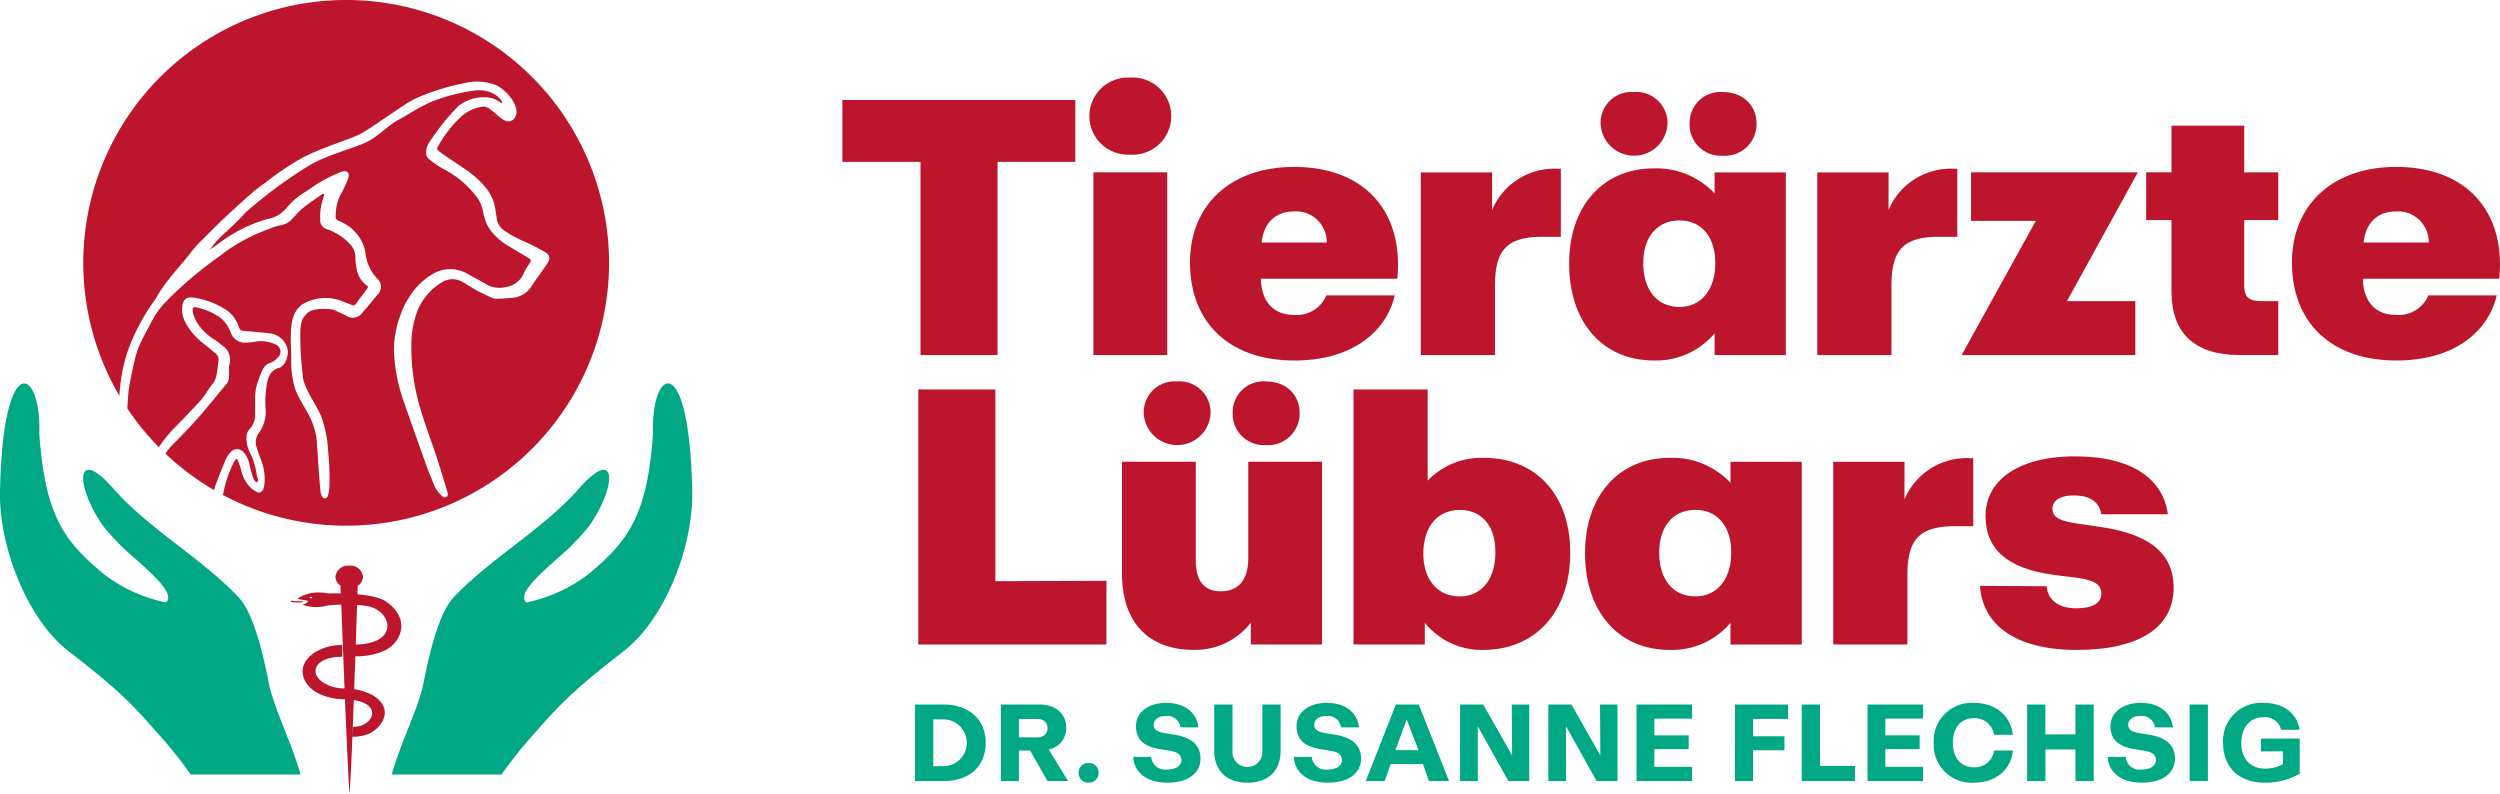 <svg id="Gruppe_62" data-name="Gruppe 62" xmlns="http://www.w3.org/2000/svg" xmlns:xlink="http://www.w3.org/1999/xlink" width="350.405" height="111.293" viewBox="0 0 350.405 111.293">
  <defs>
    <clipPath id="clip-path">
      <rect id="Rechteck_33" data-name="Rechteck 33" width="350.405" height="111.293" fill="none"/>
    </clipPath>
  </defs>
  <g id="Gruppe_59" data-name="Gruppe 59">
    <g id="Gruppe_58" data-name="Gruppe 58" clip-path="url(#clip-path)">
      <path id="Pfad_208" data-name="Pfad 208" d="M216.715,166.855h4c3.393,0,5.9,1.963,5.9,5.356,0,3.363-2.359,5.371-5.858,5.371h-4.047Zm3.88,8.643a3.28,3.28,0,1,0,.03-6.558h-1.354V175.5Z" transform="translate(-88.46 -68.108)" fill="#00a883"/>
      <path id="Pfad_209" data-name="Pfad 209" d="M237.047,166.855h5.432c2.206,0,3.728,1.294,3.728,3.241a3.024,3.024,0,0,1-2.465,3.059l2.724,4.427h-2.891l-2.435-4.275h-1.567v4.275h-2.526Zm5.052,4.6c.959,0,1.476-.472,1.476-1.278,0-.822-.517-1.294-1.476-1.294h-2.526v2.572Z" transform="translate(-96.759 -68.108)" fill="#00a883"/>
      <path id="Pfad_210" data-name="Pfad 210" d="M255.45,182.083a1.338,1.338,0,0,1,1.415-1.369,1.322,1.322,0,0,1,1.385,1.369,1.343,1.343,0,0,1-1.385,1.385,1.359,1.359,0,0,1-1.415-1.385" transform="translate(-104.271 -73.765)" fill="#00a883"/>
      <path id="Pfad_211" data-name="Pfad 211" d="M268.379,174.032H270.9a1.949,1.949,0,0,0,2.221,1.78c1.416,0,2.009-.655,2.009-1.309,0-.669-.35-1.111-1.613-1.324l-1.4-.228c-2.389-.4-3.348-1.446-3.348-3.241,0-1.81,1.613-3.241,4.216-3.241,2.906,0,4.336,1.6,4.534,3.438H275a1.834,1.834,0,0,0-2.023-1.6c-1.233,0-1.72.639-1.72,1.2,0,.685.381,1,1.643,1.218l1.278.2c2.343.38,3.637,1.461,3.637,3.347,0,2.039-1.72,3.378-4.656,3.378-3,0-4.641-1.507-4.778-3.621" transform="translate(-109.549 -67.951)" fill="#00a883"/>
      <path id="Pfad_212" data-name="Pfad 212" d="M287.581,173.353v-6.5h2.556v6.482a2.1,2.1,0,1,0,4.185,0v-6.482h2.556v6.5c0,2.951-1.887,4.458-4.641,4.458-2.739,0-4.656-1.522-4.656-4.458" transform="translate(-117.387 -68.108)" fill="#00a883"/>
      <path id="Pfad_213" data-name="Pfad 213" d="M306.4,174.032h2.525a1.95,1.95,0,0,0,2.222,1.78c1.416,0,2.009-.655,2.009-1.309,0-.669-.35-1.111-1.613-1.324l-1.4-.228c-2.389-.4-3.347-1.446-3.347-3.241,0-1.81,1.613-3.241,4.214-3.241,2.906,0,4.337,1.6,4.535,3.438h-2.526a1.834,1.834,0,0,0-2.023-1.6c-1.233,0-1.72.639-1.72,1.2,0,.685.381,1,1.643,1.218l1.278.2c2.343.38,3.637,1.461,3.637,3.347,0,2.039-1.72,3.378-4.656,3.378-3,0-4.642-1.507-4.778-3.621" transform="translate(-125.067 -67.951)" fill="#00a883"/>
      <path id="Pfad_214" data-name="Pfad 214" d="M327.678,166.855h3.211l4.245,10.727h-2.815l-.837-2.389h-4.52l-.852,2.389h-2.647Zm3.165,6.406-1.643-4.321-1.582,4.321Z" transform="translate(-132.033 -68.108)" fill="#00a883"/>
      <path id="Pfad_215" data-name="Pfad 215" d="M345.8,166.855h3.241l4.047,7.137-.046-7.137h2.45v10.727h-2.922l-4.291-7.669v7.669H345.8Z" transform="translate(-141.151 -68.108)" fill="#00a883"/>
      <path id="Pfad_216" data-name="Pfad 216" d="M366.7,166.855h3.241l4.047,7.137-.046-7.137h2.45v10.727h-2.922l-4.291-7.669v7.669H366.7Z" transform="translate(-149.681 -68.108)" fill="#00a883"/>
      <path id="Pfad_217" data-name="Pfad 217" d="M387.595,166.855h7.775v1.978h-5.28v2.344H394.9v1.932H390.09v2.48h5.28v1.993h-7.775Z" transform="translate(-158.211 -68.108)" fill="#00a883"/>
      <path id="Pfad_218" data-name="Pfad 218" d="M410.908,166.855h7.425v2.023h-4.9V171.3h4.4v1.963h-4.4v4.321h-2.526Z" transform="translate(-167.727 -68.108)" fill="#00a883"/>
      <path id="Pfad_219" data-name="Pfad 219" d="M426.716,166.855h2.556v8.6h4.9v2.131h-7.456Z" transform="translate(-174.18 -68.108)" fill="#00a883"/>
      <path id="Pfad_220" data-name="Pfad 220" d="M442.293,166.855h7.775v1.978h-5.28v2.344H449.6v1.932h-4.808v2.48h5.28v1.993h-7.775Z" transform="translate(-180.538 -68.108)" fill="#00a883"/>
      <path id="Pfad_221" data-name="Pfad 221" d="M457.973,172.053a5.319,5.319,0,0,1,5.615-5.584c3.409,0,5.235,2.145,5.462,4.474h-2.632a2.7,2.7,0,0,0-2.846-2.328c-1.689,0-2.921,1.233-2.921,3.439s1.232,3.439,2.921,3.439a2.707,2.707,0,0,0,2.861-2.343h2.632c-.213,2.343-2.039,4.5-5.478,4.5a5.307,5.307,0,0,1-5.615-5.6" transform="translate(-186.938 -67.95)" fill="#00a883"/>
      <path id="Pfad_222" data-name="Pfad 222" d="M480.1,166.855h2.556v4.184h4.215v-4.184h2.557v10.727h-2.557v-4.427H482.66v4.427H480.1Z" transform="translate(-195.972 -68.108)" fill="#00a883"/>
      <path id="Pfad_223" data-name="Pfad 223" d="M499.176,174.032H501.7a1.949,1.949,0,0,0,2.221,1.78c1.416,0,2.009-.655,2.009-1.309,0-.669-.35-1.111-1.613-1.324l-1.4-.228c-2.389-.4-3.348-1.446-3.348-3.241,0-1.81,1.613-3.241,4.216-3.241,2.906,0,4.336,1.6,4.534,3.438h-2.526a1.834,1.834,0,0,0-2.023-1.6c-1.233,0-1.72.639-1.72,1.2,0,.685.381,1,1.643,1.218l1.278.2c2.343.38,3.637,1.461,3.637,3.347,0,2.039-1.72,3.378-4.656,3.378-3,0-4.641-1.507-4.778-3.621" transform="translate(-203.757 -67.951)" fill="#00a883"/>
      <rect id="Rechteck_32" data-name="Rechteck 32" width="2.556" height="10.727" transform="translate(306.904 98.747)" fill="#00a883"/>
      <path id="Pfad_224" data-name="Pfad 224" d="M526.5,172.068a5.343,5.343,0,0,1,5.691-5.6c2.982,0,4.732,1.659,5.036,3.759h-2.6a2.276,2.276,0,0,0-2.557-1.735c-1.8,0-3.013,1.446-3.013,3.607,0,2.206,1.278,3.576,3.287,3.576a5.006,5.006,0,0,0,2.541-.609v-1.81l-3.074.015v-1.795h5.432v4.915a9.629,9.629,0,0,1-4.869,1.263c-3.82,0-5.874-2.328-5.874-5.585" transform="translate(-214.91 -67.95)" fill="#00a883"/>
    </g>
  </g>
  <path id="Pfad_225" data-name="Pfad 225" d="M210.449,32.358H199.5V23.688H232.15v8.671h-10.9V59.435h-10.8Z" transform="translate(-81.432 -9.669)" fill="#bd152b"/>
  <g id="Gruppe_61" data-name="Gruppe 61">
    <g id="Gruppe_60" data-name="Gruppe 60" clip-path="url(#clip-path)">
      <path id="Pfad_226" data-name="Pfad 226" d="M263.694,18.376a5.413,5.413,0,1,1,0,10.8,5.407,5.407,0,1,1,0-10.8M258.573,31.66h10.344V57.267H258.573Z" transform="translate(-105.319 -7.501)" fill="#bd152b"/>
      <path id="Pfad_227" data-name="Pfad 227" d="M281.835,52.924c0-8.011,5.628-13.386,14.6-13.386,10.192,0,15.364,6.592,14.451,15.668H291.773c.051,3.195,1.775,5.071,4.614,5.071a4.518,4.518,0,0,0,4.563-2.738h9.583c-1.115,4.867-5.729,9.127-14.045,9.127-9.33,0-14.654-5.476-14.654-13.741M301,50.136a4.3,4.3,0,0,0-4.614-4.361c-2.637,0-4.259,1.724-4.513,4.361Z" transform="translate(-115.041 -16.139)" fill="#bd152b"/>
      <path id="Pfad_228" data-name="Pfad 228" d="M336.5,40.474h9.989v5.274a9.457,9.457,0,0,1,9.229-5.78h.405V49.5h-2.535c-5.325,0-6.693,2.13-6.693,6.946V66.08H336.5Z" transform="translate(-137.354 -16.314)" fill="#bd152b"/>
      <path id="Pfad_229" data-name="Pfad 229" d="M371.628,45.836c0-8.011,4.716-13.335,11.865-13.335a11.209,11.209,0,0,1,8.519,3.5V33.059H402V58.665h-9.989V55.622a10.677,10.677,0,0,1-8.519,3.8c-7.149,0-11.865-5.324-11.865-13.589M380.7,21.8a4.372,4.372,0,0,1,4.716,4.411,4.694,4.694,0,0,1-9.381,0A4.329,4.329,0,0,1,380.7,21.8m6.389,30.119c2.941,0,5.02-2.282,5.02-6.136,0-3.8-2.028-5.983-5.02-5.983s-5.071,2.18-5.071,5.983c0,3.854,2.029,6.136,5.071,6.136M393.127,21.8c3.043,0,4.766,2.028,4.766,4.411a4.436,4.436,0,0,1-4.766,4.513,4.364,4.364,0,0,1-4.614-4.513,4.314,4.314,0,0,1,4.614-4.411" transform="translate(-151.693 -8.899)" fill="#bd152b"/>
      <path id="Pfad_230" data-name="Pfad 230" d="M430.4,40.474h9.989v5.274a9.457,9.457,0,0,1,9.229-5.78h.405V49.5h-2.535c-5.325,0-6.693,2.13-6.693,6.946V66.08H430.4Z" transform="translate(-175.685 -16.314)" fill="#bd152b"/>
      <path id="Pfad_231" data-name="Pfad 231" d="M474.985,47.618h-9.076V40.823h23.375l-9.938,18.051h9.584v7.555H464.591Z" transform="translate(-189.64 -16.664)" fill="#bd152b"/>
      <path id="Pfad_232" data-name="Pfad 232" d="M511.839,53.044V43h-3.55V36.311h3.55V29.77H522.03v6.541H526.8V43H522.03v9.229c0,1.622.76,2.13,2.333,2.13H526.8v7.554H521.32c-6.186,0-9.482-3.042-9.482-8.874" transform="translate(-207.477 -12.152)" fill="#bd152b"/>
      <path id="Pfad_233" data-name="Pfad 233" d="M542.819,52.924c0-8.011,5.628-13.386,14.6-13.386,10.192,0,15.364,6.592,14.451,15.668H552.757c.051,3.195,1.775,5.071,4.614,5.071a4.518,4.518,0,0,0,4.563-2.738h9.583c-1.115,4.867-5.729,9.127-14.045,9.127-9.33,0-14.654-5.476-14.654-13.741m19.167-2.789a4.3,4.3,0,0,0-4.614-4.361c-2.637,0-4.259,1.724-4.513,4.361Z" transform="translate(-221.571 -16.139)" fill="#bd152b"/>
      <path id="Pfad_234" data-name="Pfad 234" d="M217.487,92.233h10.8v26.874l15.566-.05v8.924H217.487Z" transform="translate(-88.775 -37.648)" fill="#bd152b"/>
      <path id="Pfad_235" data-name="Pfad 235" d="M265.725,117.222V101.6h10.344V115.5c0,2.992,1.369,4.259,3.5,4.259,2.282,0,3.854-1.369,3.854-4.614V101.6h10.344v25.606h-9.989v-3.043a9.855,9.855,0,0,1-8.062,3.8c-5.628,0-9.989-3.194-9.989-10.75m7.708-26.874a4.372,4.372,0,0,1,4.716,4.411,4.694,4.694,0,0,1-9.381,0,4.329,4.329,0,0,1,4.665-4.411m12.423,0c3.043,0,4.766,2.028,4.766,4.411a4.436,4.436,0,0,1-4.766,4.513,4.364,4.364,0,0,1-4.614-4.513,4.314,4.314,0,0,1,4.614-4.411" transform="translate(-108.465 -36.879)" fill="#bd152b"/>
      <path id="Pfad_236" data-name="Pfad 236" d="M330.55,124.938v3.042h-9.989V92.233h10.395v12.778a10.5,10.5,0,0,1,7.86-3.194c7.352,0,12.119,5.223,12.119,13.284,0,8.316-4.868,13.64-12.22,13.64a10.207,10.207,0,0,1-8.163-3.8m4.868-3.7c2.992,0,5.02-2.281,5.02-6.135.051-3.8-1.977-5.983-4.969-5.983s-5.071,2.18-5.122,5.983c-.05,3.854,2.079,6.135,5.071,6.135" transform="translate(-130.849 -37.648)" fill="#bd152b"/>
      <path id="Pfad_237" data-name="Pfad 237" d="M375.4,121.762c0-8.011,4.716-13.335,11.865-13.335a11.21,11.21,0,0,1,8.519,3.5v-2.941h9.989v25.607H395.78v-3.043a10.678,10.678,0,0,1-8.519,3.8c-7.15,0-11.865-5.324-11.865-13.589m15.465,6.084c2.941,0,5.02-2.281,5.02-6.135,0-3.8-2.028-5.983-5.02-5.983s-5.071,2.18-5.071,5.983c0,3.854,2.028,6.135,5.071,6.135" transform="translate(-153.232 -44.258)" fill="#bd152b"/>
      <path id="Pfad_238" data-name="Pfad 238" d="M434.173,109.02h9.989v5.274a9.457,9.457,0,0,1,9.229-5.78h.405v9.532h-2.535c-5.325,0-6.693,2.13-6.693,6.946v9.635H434.173Z" transform="translate(-177.223 -44.294)" fill="#bd152b"/>
      <path id="Pfad_239" data-name="Pfad 239" d="M468.959,126.236l9.33.051c.1,1.572,1.268,3.093,4.158,3.093,2.383,0,3.5-.811,3.5-2.028,0-1.116-.608-1.825-3.245-2.231l-3.3-.405c-6.846-.913-9.685-3.752-9.685-8.316,0-4.716,4.259-8.316,12.575-8.316,8.265,0,12.372,3.4,12.98,8.113h-9.33c-.253-1.572-1.369-2.637-3.853-2.637-2.079,0-2.992.811-2.992,1.877,0,1.116.913,1.673,3.245,2.028l3.752.557c6.338.963,9.989,3.5,9.989,8.468,0,5.273-4.361,8.721-13.589,8.721-8.671,0-13.234-3.6-13.538-8.975" transform="translate(-191.423 -44.118)" fill="#bd152b"/>
      <path id="Pfad_240" data-name="Pfad 240" d="M9.632,128.363c6.52,5.044,8.643,7.094,12.4,11.4a59.819,59.819,0,0,1,4.7,5.871h15.4c-1.206-4.255-3.318-8.435-4.274-11.982-.273-1.011-1.689-9.973-4.4-12.852-5.138-5.453-12.546-9.542-17.5-15.174-5.6-6.37-5.365-.211-1.389,5.309a32.781,32.781,0,0,0,4.375,4.43c2.85,2.57,5.573,5,4.316,6.152a21.656,21.656,0,0,1-8.612-3.9c-5.532-4.6-8.309-8.039-9.138-19.719C5.833,88.65.415,85.82,0,105.927c-.159,7.766,3.811,17.936,9.627,22.436" transform="translate(0 -37.071)" fill="#00a883"/>
      <path id="Pfad_241" data-name="Pfad 241" d="M125.262,128.363c-6.519,5.044-8.643,7.094-12.4,11.4a59.818,59.818,0,0,0-4.7,5.871H92.77c1.206-4.255,3.318-8.435,4.275-11.982.272-1.011,1.688-9.973,4.4-12.852,5.139-5.453,12.546-9.542,17.5-15.174,5.6-6.37,5.365-.211,1.39,5.309a32.816,32.816,0,0,1-4.375,4.43c-2.85,2.57-5.573,5-4.316,6.152a21.655,21.655,0,0,0,8.611-3.9c5.533-4.6,8.31-8.039,9.138-19.719-.33-9.257,5.088-12.087,5.5,8.02.159,7.766-3.812,17.936-9.628,22.436" transform="translate(-37.867 -37.071)" fill="#00a883"/>
      <path id="Pfad_242" data-name="Pfad 242" d="M81.375,133.957a1.78,1.78,0,0,0-1.929,1.578,1.482,1.482,0,0,0,.7,1.216c.413,9.734.714,19.267,1.252,29.222.164-1.264.452-7.172,1.167-29.2a1.493,1.493,0,0,0,.743-1.241,1.782,1.782,0,0,0-1.932-1.578Z" transform="translate(-32.429 -54.679)" fill="#bd152b"/>
      <path id="Pfad_243" data-name="Pfad 243" d="M70.668,142.405a2.043,2.043,0,0,0-.787-.078,3.129,3.129,0,0,1-.857-.065c-.067-.041-.125,0-.127.083,0,.125.187.156.911.152.5,0,.89-.045.859-.093" transform="translate(-28.123 -58.063)" fill="#bd152b"/>
      <path id="Pfad_244" data-name="Pfad 244" d="M73.541,140.332a4.981,4.981,0,0,0-3.019.838c.188.31,2.619.085.675.872a5.782,5.782,0,0,0,3.389.133,21.623,21.623,0,0,1,5.251,0c3.492.276,5.049,4.621.1,5.342a6.464,6.464,0,0,1-1.382.091l-.025,1.655a9.257,9.257,0,0,0,4.352-.895c2.07-1.065,3.544-4.275.079-6.728-1.281-.942-4.648-1.255-8.22-1.185A4.9,4.9,0,0,0,73.541,140.332Zm-1.261.608a.374.374,0,0,1,.107.014c.1.028.168.088.151.133s-.112.058-.212.03-.167-.088-.15-.133c.01-.028.051-.043.1-.044" transform="translate(-28.786 -57.281)" fill="#bd152b"/>
      <path id="Pfad_245" data-name="Pfad 245" d="M77.221,152.761a7.209,7.209,0,0,0-3.869,1.05c-3,2.087-1.46,4.713.47,5.706a8.332,8.332,0,0,0,3.677.847c4.943.139,4.6,2.887,2.341,3.714a5.758,5.758,0,0,1-1.139.169l-.127,1.362a5.609,5.609,0,0,0,2.464-.444c1.865-.935,3.5-3.5.453-5.371a8.5,8.5,0,0,0-3.908-.948,7.671,7.671,0,0,1-1.281-.121c-4.1-.981-3.679-4.349.918-4.307Z" transform="translate(-29.254 -62.355)" fill="#bd152b"/>
      <path id="Pfad_246" data-name="Pfad 246" d="M43.6,88.445c-1.175,1.332-2.451,2.574-3.675,3.863a6.261,6.261,0,0,0-.746.965A36.932,36.932,0,0,0,46,98.388c.043-.164.076-.331.133-.49.473-1.315,1-2.612,1.539-3.9a3.408,3.408,0,0,1,.595-.86,1.171,1.171,0,0,1,1.883-.033,3.572,3.572,0,0,1,.819,1.715,17.028,17.028,0,0,0,.473,1.768c.088.255.272.637.495.684.393-.073.152-.528.066-.794a10.191,10.191,0,0,0-.89-3.174,4.505,4.505,0,0,1-.582-2.265,1.688,1.688,0,0,1,.436-1.2,2.82,2.82,0,0,0,.773-2.158c.019-.817.014-1.634.015-2.451a6.78,6.78,0,0,1,.475-2.3c.307-.853.63-2.008,1.474-2.319a2.826,2.826,0,0,0,1.226-.809,1.091,1.091,0,0,0-.375-1.858,4.658,4.658,0,0,0-2.82-.352,7.3,7.3,0,0,1-1.475.12,2.034,2.034,0,0,1-1.854-1.249,7.115,7.115,0,0,0-.584-1.172,4.01,4.01,0,0,0-.978-1.092,9.25,9.25,0,0,0-3.273-1.415c-.484-.1-.6-.015-.573.453a2.535,2.535,0,0,0,.168.76,6.1,6.1,0,0,0,1.662,2.359,4.627,4.627,0,0,0,1.045.817,10.39,10.39,0,0,1,1.307.979,2.33,2.33,0,0,1,.947,2.678c-.118.693.148,2.036-.321,2.593-1.407,1.674-2.766,3.39-4.212,5.029" transform="translate(-15.991 -29.691)" fill="#bd152b"/>
      <path id="Pfad_247" data-name="Pfad 247" d="M56.564,0A36.838,36.838,0,0,0,24.782,55.471a24.767,24.767,0,0,1,1.072-5.97,28.6,28.6,0,0,1,3.818-7.353,3.018,3.018,0,0,0,.207-.282c1.378-2.537,3.464-4.537,5.185-6.814a17.51,17.51,0,0,1,1.495-1.6c2.2-2.255,4.518-4.392,6.886-6.472.568-.5,1.191-.94,1.807-1.381A38.946,38.946,0,0,1,50.633,22c3.029-1.515,6.522-2.457,8.055-3.3,1.713-.936,6.189-4.266,7.657-4.912a31.565,31.565,0,0,1,6.84-2.143,7.238,7.238,0,0,1,4.471.328c1.731.849,3.828,3.676,2.22,4.875-1.352.868-2.736-1.946-4.108-1.914A5.648,5.648,0,0,0,72.6,16.429a16.818,16.818,0,0,0-3.061,3.915c-.327.536-.284.6.23,1,.138.108.276.217.421.314,1.111.749,2.229,1.49,3.337,2.243a13.279,13.279,0,0,1,2.4,2.165,6.1,6.1,0,0,1,1.552,3.272c.06.433.138.864.2,1.3a2.4,2.4,0,0,0,1.107,1.709,14.329,14.329,0,0,0,2.436,1.36,31.61,31.61,0,0,1,3.048,1.524c.877.472,1,.957.445,1.778-.717,1.065-1.5,2.084-2.2,3.163a3.486,3.486,0,0,1-2.868,1.585c-.61.05-1.22.1-1.832.115a1.846,1.846,0,0,1-.77-.122c-.745-.327-1.487-.669-2.2-1.055-.666-.36-1.295-.789-1.946-1.178a2.832,2.832,0,0,0-3.06.143,8.263,8.263,0,0,0-3.67,5.14,12.366,12.366,0,0,0-.444,2.841,29.687,29.687,0,0,0,1.415,10.177c.617,2.065,1.4,4.08,2.075,6.129.528,1.607,1,3.231,1.5,4.848.017.056.036.112.049.168.064.262.13.541-.167.7s-.492-.043-.685-.23a4.191,4.191,0,0,1-1.037-1.5c-.33-.842-.692-1.672-1-2.522q-1.6-4.447-3.155-8.907a24.531,24.531,0,0,1-1.395-6.306,13.839,13.839,0,0,1,.872-6.1,12.15,12.15,0,0,1,2.005-3.567,9.793,9.793,0,0,1,2.522-2.142,4.809,4.809,0,0,1,5,.078c.869.475,1.743.945,2.6,1.449a3.713,3.713,0,0,0,2.631.317A3.182,3.182,0,0,0,81.494,38.2a11.984,11.984,0,0,1,.823-1.339c.2-.333.175-.443-.133-.658-.238-.166-.5-.3-.752-.446-.849-.511-1.7-1.022-2.544-1.54a8.4,8.4,0,0,1-2.3-2.25A4.824,4.824,0,0,1,76,30.622c-.147-.441-.214-.907-.332-1.358a4.588,4.588,0,0,0-1.011-1.923,13.533,13.533,0,0,0-4.5-3.684,11.724,11.724,0,0,1-2.007-1.39.961.961,0,0,1-.364-.763,2.462,2.462,0,0,1,.4-1.5,33.075,33.075,0,0,1,4.059-5.09,5.584,5.584,0,0,1,3.572-1.276c1.829-.066,2.386.93,2.6.816s-1.046-2.194-4.056-1.735a25.069,25.069,0,0,0-5.809,1.539c-1.787.74-3.476,1.935-4.716,2.571S60.8,19.336,59.3,19.983c-2.572,1.1-5.793,1.867-8.163,3.366A65.023,65.023,0,0,0,42.673,29.6c-.285.247-.52.55-.789.816-.663.655-1.313,1.326-2,1.951a14.948,14.948,0,0,0-2.411,2.615c.423-.292.857-.57,1.268-.878a20.628,20.628,0,0,1,6.122-3.208c.223-.07.447-.134.672-.2a4.365,4.365,0,0,0,2.626-1.488,10.572,10.572,0,0,1,2.628-2.287c.533-.357,1.081-.694,1.6-1.074a22.087,22.087,0,0,1,3.347-1.705,1.168,1.168,0,0,1,.249-.083c.753-.181,1.067.109.882.86a6.02,6.02,0,0,1-.414,1.05,9.116,9.116,0,0,1-.592,1.168,6.261,6.261,0,0,0-.749,2.843c-.076.692-.024.76.615,1.067a5.965,5.965,0,0,1,3.172,3.109,4.543,4.543,0,0,1,.362,1.253,6.333,6.333,0,0,0,1.618,3.608,1.513,1.513,0,0,1,.036,2.333c-.647.827-1.326,1.63-2.023,2.414a1.674,1.674,0,0,1-2.41.429c-.182-.092-1.3-.6-1.48-.695-.5-.279-3.137-.386-3.886.392s-1,1.176-.979,3.427.191,3.747.358,5.457c.177,1.809,2.193,4.307,2.735,6.035a16.682,16.682,0,0,1,.811,4.421,35.955,35.955,0,0,1,.176,5.067,5.211,5.211,0,0,1-.209,1.2.588.588,0,0,1-.414.361.609.609,0,0,1-.452-.328,3.158,3.158,0,0,1-.2-.929c-.112-1.307-.207-2.615-.3-3.923-.08-1.1-.125-2.212-.24-3.312a9.007,9.007,0,0,0-.411-1.641c-.476-1.745-2.192-3.785-2.671-5.529a13.641,13.641,0,0,1-.457-3.511c.039-1.574-.1-2.033-.051-3.607.051-2.093.3-3.384,1.586-4.4a6.41,6.41,0,0,1,5.554-.492c.453.2.927.352,1.381.55a.461.461,0,0,0,.654-.209c.466-.668.965-1.313,1.456-1.965.244-.324.266-.4-.078-.624a3.5,3.5,0,0,1-1.342-2.371,6.419,6.419,0,0,1-.153-1.475,2.725,2.725,0,0,0-.776-1.891,7.73,7.73,0,0,0-3.2-2.065,1.3,1.3,0,0,1-.96-1.365,7.837,7.837,0,0,1,.325-2.679c.07-.222.143-.444.2-.671a.931.931,0,0,0-.009-.249.632.632,0,0,0-.235.044c-.556.376-1.111.753-1.655,1.147-.446.324-.89.655-1.306,1.016-.484.42-.759.8-1.211,1.251a2.69,2.69,0,0,1-1.53.919,8.316,8.316,0,0,0-1.939.612,25.091,25.091,0,0,0-5.867,3.073c-1.04.8-2.123,1.546-3.149,2.365a48.9,48.9,0,0,0-5.276,4.72A11.178,11.178,0,0,0,29.5,44.7c-.626,1.185-1.281,2.357-1.848,3.569a10.984,10.984,0,0,0-.709,2.157c-.324,1.39-.631,2.789-.847,4.2-.053.35-.131,1.406-.2,2.626a36.969,36.969,0,0,0,4.41,5.42,20.36,20.36,0,0,1,2.387-2.9c1.157-1.152,2.268-2.35,3.384-3.542a10.269,10.269,0,0,0,.8-1.037c.34-.474.623-1,1.005-1.431.629-.717.615-2.145.78-3.041a1.158,1.158,0,0,0-.4-1.179c-.583-.484-1.16-.976-1.756-1.443a9.022,9.022,0,0,1-2.552-3.069,3.733,3.733,0,0,1-.331-2.215c.114-.892.636-1.215,1.52-1.1a11.249,11.249,0,0,1,4.333,1.548,4.515,4.515,0,0,1,1.977,2.368c.272.72.3.716,1.063.775,1.161.091,2.322.192,3.477.336a2.858,2.858,0,0,1,2.405,2.481c.034.872-.443,2.131-1.29,2.356-1.586.424-1.665,2.218-1.816,3.562a12,12,0,0,0-.022,2.1,5,5,0,0,1-.9,3.395,2.224,2.224,0,0,0-.295,2.231c.192.52.332,1.061.557,1.565a7.29,7.29,0,0,1,.455,3.607,1.594,1.594,0,0,1-.092.426c-.185.514-.557.713-1.024.453a4.02,4.02,0,0,1-1.075-.863,5.054,5.054,0,0,1-1.05-2.189,9.737,9.737,0,0,0-.488-1.4c-.066-.163-.227-.176-.339-.011a2.885,2.885,0,0,0-.217.379,16.742,16.742,0,0,0-1.5,4.551A36.842,36.842,0,1,0,56.564,0" transform="translate(-8.05)" fill="#bd152b"/>
    </g>
  </g>
</svg>
